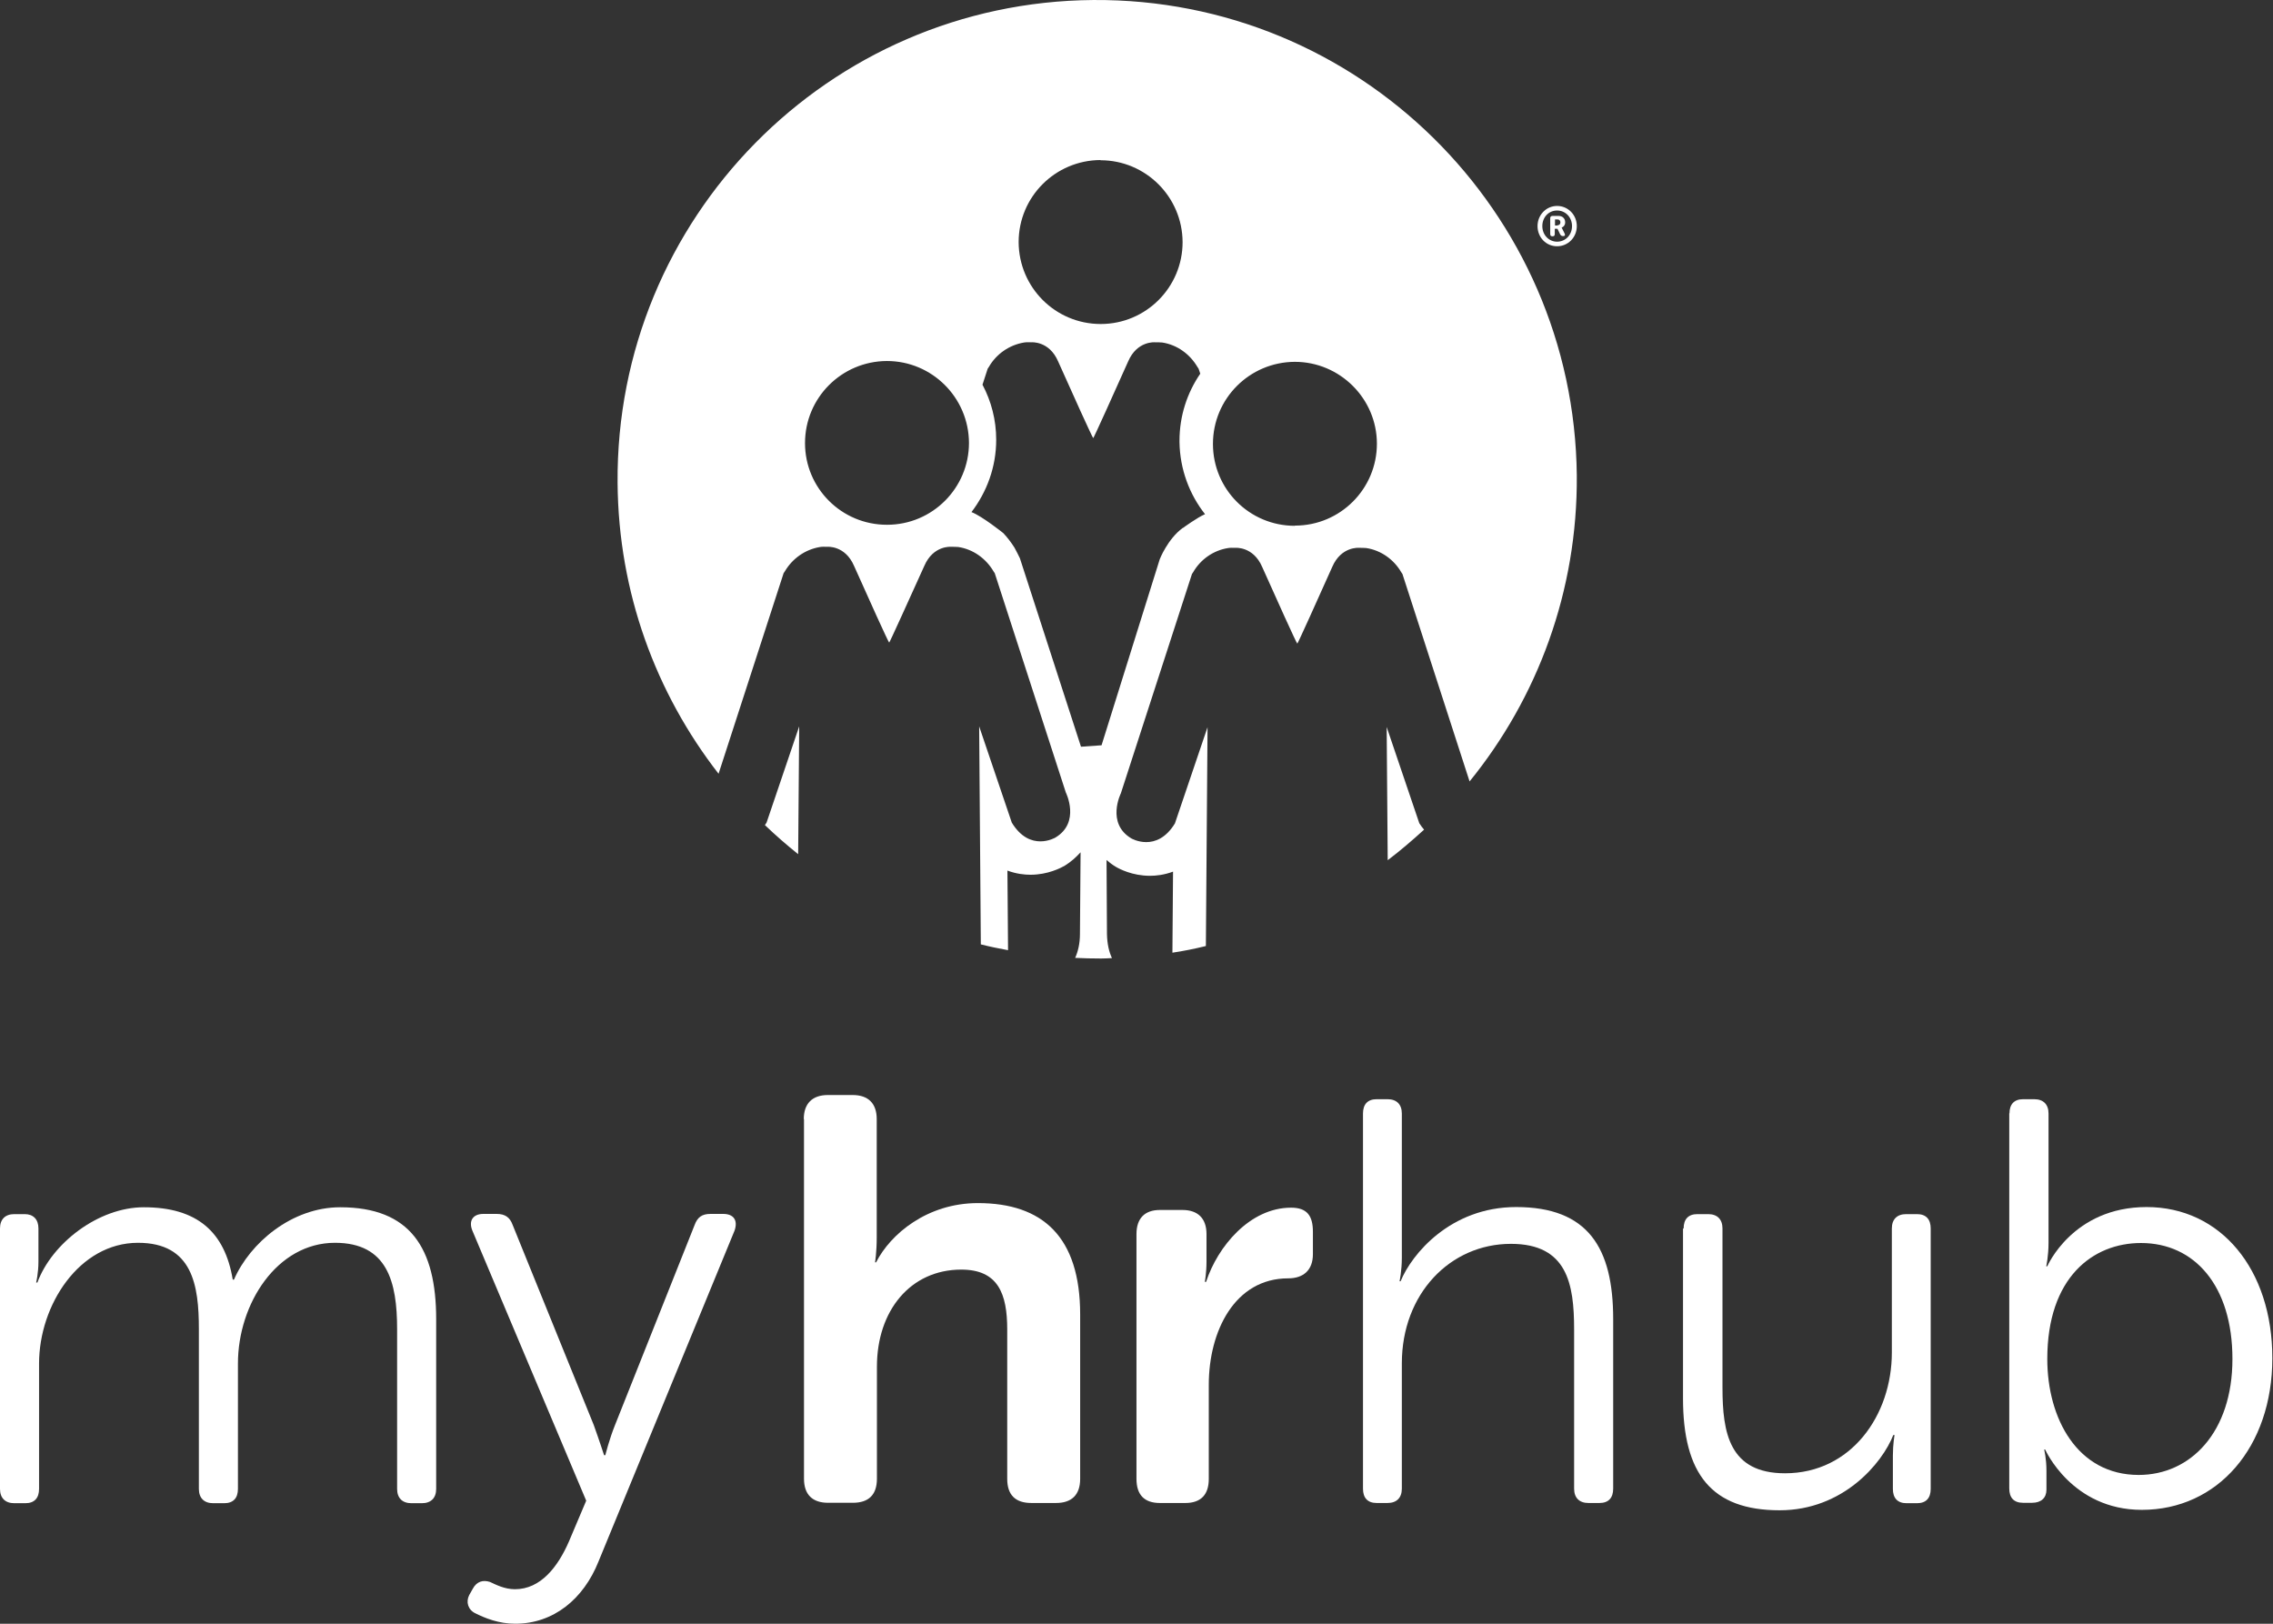 <svg width="182" height="130" viewBox="0 0 182 130" fill="none" xmlns="http://www.w3.org/2000/svg">
<rect x="0" y="0" width="182" height="130" fill="#333333" stroke="none"/>
<g clip-path="url(#clip0_334_4325)">
<path d="M0 98.353C0 97.621 0.416 97.205 1.148 97.205H1.98C2.662 97.205 3.078 97.621 3.078 98.353V101.016C3.078 101.931 2.895 102.68 2.895 102.68H2.995C4.143 99.551 7.87 96.656 11.514 96.656C15.79 96.656 18.003 98.636 18.636 102.447H18.735C20.017 99.501 23.378 96.656 27.238 96.656C32.845 96.656 34.925 99.918 34.925 105.625V119.202C34.925 119.934 34.509 120.35 33.777 120.35H32.945C32.213 120.35 31.797 119.934 31.797 119.202V106.407C31.797 102.63 31.015 99.501 26.822 99.501C22.18 99.501 19.052 104.377 19.052 109.169V119.202C19.052 119.934 18.686 120.35 17.953 120.35H17.072C16.339 120.35 15.924 119.934 15.924 119.202V106.407C15.924 102.912 15.424 99.501 11.048 99.501C6.356 99.501 3.128 104.477 3.128 109.169V119.202C3.128 119.934 2.762 120.35 2.03 120.35H1.148C0.416 120.35 0 119.934 0 119.202L0 98.353Z" fill="white"/>
<path d="M39.201 126.638C39.7 126.871 40.399 127.237 41.231 127.237C43.294 127.237 44.675 125.44 45.557 123.41L46.938 120.149L37.82 98.519C37.504 97.737 37.87 97.188 38.702 97.188H39.767C40.449 97.188 40.832 97.47 41.048 98.069L47.537 114.076C47.953 115.224 48.369 116.505 48.369 116.505H48.469C48.469 116.505 48.785 115.224 49.251 114.076L55.607 98.103C55.84 97.454 56.206 97.188 56.889 97.188H57.903C58.735 97.188 59.101 97.687 58.819 98.519L47.92 125.024C46.722 128.019 44.326 129.999 41.248 129.999C39.917 129.999 38.802 129.534 38.07 129.168C37.471 128.885 37.288 128.252 37.571 127.703L37.853 127.204C38.17 126.605 38.685 126.472 39.235 126.655" fill="white"/>
<path d="M64.359 89.6C64.359 88.352 65.042 87.67 66.29 87.67H68.269C69.551 87.67 70.2 88.369 70.2 89.6V99.084C70.2 100.232 70.067 101.064 70.067 101.064H70.15C71.298 98.801 74.243 96.322 78.303 96.322C83.494 96.322 86.489 99.034 86.489 105.241V118.402C86.489 119.683 85.807 120.332 84.559 120.332H82.579C81.298 120.332 80.649 119.683 80.649 118.402V106.439C80.649 103.577 79.917 101.647 76.972 101.647C72.879 101.647 70.216 104.958 70.216 109.417V118.385C70.216 119.667 69.567 120.316 68.286 120.316H66.306C65.058 120.316 64.376 119.667 64.376 118.385V89.583L64.359 89.6Z" fill="white"/>
<path d="M90.998 98.803C90.998 97.555 91.647 96.873 92.878 96.873H94.675C95.923 96.873 96.605 97.555 96.605 98.803V101.016C96.605 101.897 96.472 102.63 96.472 102.63H96.572C97.487 99.818 100.066 96.689 103.377 96.689C104.659 96.689 105.125 97.338 105.125 98.62V100.417C105.125 101.664 104.392 102.347 103.144 102.347C98.868 102.347 96.788 106.573 96.788 110.866V118.403C96.788 119.684 96.139 120.333 94.908 120.333H92.878C91.63 120.333 90.998 119.684 90.998 118.403V98.803Z" fill="white"/>
<path d="M109.135 89.152C109.135 88.42 109.501 88.004 110.233 88.004H111.098C111.83 88.004 112.246 88.42 112.246 89.152V100.699C112.246 101.764 112.063 102.58 112.063 102.58H112.146C113.028 100.417 116.14 96.639 121.398 96.639C127.155 96.639 129.168 99.901 129.168 105.608V119.185C129.168 119.917 128.802 120.333 128.07 120.333H127.188C126.456 120.333 126.04 119.917 126.04 119.185V106.44C126.04 102.796 125.491 99.585 120.982 99.585C116.106 99.585 112.246 103.595 112.246 109.152V119.185C112.246 119.917 111.83 120.333 111.098 120.333H110.233C109.501 120.333 109.135 119.917 109.135 119.185V89.135V89.152Z" fill="white"/>
<path d="M134.809 98.353C134.809 97.621 135.175 97.205 135.907 97.205H136.772C137.504 97.205 137.92 97.621 137.92 98.353V111.099C137.92 114.726 138.469 117.954 142.929 117.954C148.22 117.954 151.481 113.312 151.481 108.287V98.353C151.481 97.621 151.897 97.205 152.629 97.205H153.494C154.226 97.205 154.592 97.621 154.592 98.353V119.202C154.592 119.934 154.226 120.35 153.494 120.35H152.662C151.93 120.35 151.564 119.934 151.564 119.202V116.54C151.564 115.624 151.697 114.892 151.697 114.892H151.597C150.716 117.139 147.587 120.916 142.496 120.916C137.022 120.916 134.759 117.97 134.759 111.947V98.37L134.809 98.353Z" fill="white"/>
<path d="M160.898 89.152C160.898 88.42 161.265 88.004 161.997 88.004H162.879C163.611 88.004 164.027 88.42 164.027 89.152V99.501C164.027 100.566 163.844 101.382 163.844 101.382H163.927C163.927 101.382 165.957 96.639 171.88 96.639C177.804 96.639 181.947 101.615 181.947 108.736C181.947 115.857 177.571 120.882 171.497 120.882C165.89 120.882 163.76 116.057 163.76 116.057H163.677C163.677 116.057 163.86 116.756 163.86 117.754V119.268C163.86 119.917 163.444 120.317 162.712 120.317H161.98C161.248 120.317 160.882 119.901 160.882 119.169V89.119L160.898 89.152ZM171.248 118.087C175.391 118.087 178.752 114.676 178.752 108.803C178.752 102.929 175.707 99.518 171.431 99.518C167.571 99.518 163.927 102.28 163.927 108.803C163.927 113.545 166.323 118.087 171.248 118.087Z" fill="white"/>
<path d="M61.247 66.058C62.096 66.873 62.994 67.655 63.909 68.387L63.992 58.154L61.38 65.858C61.38 65.858 61.297 65.991 61.247 66.058ZM87.537 0.001C66.338 0.167 49.283 17.472 49.45 38.67C49.517 47.455 52.528 55.508 57.536 61.948L62.744 45.891C62.744 45.891 62.811 45.791 62.844 45.741C63.443 44.726 64.458 43.994 65.656 43.795C65.856 43.761 66.022 43.778 66.239 43.778C66.239 43.778 67.67 43.645 68.385 45.309C69.483 47.771 71.13 51.415 71.197 51.449C71.247 51.415 72.894 47.771 74.009 45.309C74.725 43.645 76.155 43.778 76.155 43.778C76.372 43.778 76.538 43.778 76.738 43.795C77.936 43.978 78.951 44.726 79.55 45.741C79.583 45.791 79.616 45.841 79.65 45.891L85.34 63.445C85.34 63.445 86.538 65.841 84.508 67.056C84.508 67.056 82.478 68.27 81.014 65.858L78.402 58.154L78.535 75.608C79.25 75.791 79.982 75.941 80.715 76.074L80.665 69.701C81.38 69.968 82.029 70.034 82.511 70.034C83.909 70.034 84.941 69.485 85.24 69.319C85.756 69.003 86.155 68.637 86.522 68.237L86.472 74.776C86.472 75.575 86.305 76.207 86.089 76.69C86.771 76.723 87.47 76.74 88.169 76.74C88.452 76.74 88.734 76.723 89.034 76.707C88.801 76.207 88.651 75.575 88.635 74.776L88.601 68.853C88.834 69.053 89.067 69.236 89.35 69.402C89.633 69.568 90.665 70.118 92.079 70.118C92.561 70.118 93.21 70.051 93.926 69.785L93.876 76.274C94.774 76.141 95.673 75.958 96.555 75.741L96.688 58.221L94.076 65.924C92.611 68.32 90.581 67.122 90.581 67.122C88.551 65.908 89.749 63.512 89.749 63.512L95.44 45.958C95.44 45.958 95.507 45.858 95.54 45.808C96.122 44.793 97.154 44.061 98.335 43.878C98.535 43.845 98.701 43.861 98.918 43.861C98.918 43.861 100.348 43.728 101.064 45.392C102.162 47.855 103.809 51.498 103.876 51.532C103.926 51.498 105.573 47.855 106.671 45.392C107.387 43.728 108.818 43.861 108.818 43.861C109.017 43.861 109.2 43.861 109.4 43.878C110.598 44.061 111.613 44.81 112.195 45.808C112.229 45.858 112.262 45.908 112.295 45.958L117.67 62.563C123.094 55.891 126.322 47.355 126.255 38.071C126.039 16.89 108.734 -0.149 87.537 0.001ZM88.119 12.83C91.73 12.83 94.675 15.758 94.691 19.385C94.691 22.996 91.763 25.941 88.135 25.941C84.508 25.941 81.58 23.013 81.563 19.385C81.563 15.758 84.492 12.83 88.119 12.813M71.014 42.014C67.387 42.014 64.458 39.086 64.458 35.475C64.458 31.848 67.387 28.919 71.014 28.903C74.625 28.903 77.57 31.831 77.586 35.459C77.586 39.069 74.658 42.014 71.031 42.014M94.708 42.264C93.493 43.146 92.861 44.776 92.861 44.776L88.202 59.668L86.555 59.785L81.663 44.693C81.663 44.693 81.28 43.911 81.23 43.845C80.964 43.429 80.665 43.029 80.332 42.68C80.332 42.68 78.651 41.332 77.786 40.999C79.017 39.385 79.766 37.389 79.766 35.209C79.766 33.612 79.367 32.114 78.668 30.8L79.084 29.518C79.084 29.518 79.15 29.419 79.184 29.369C79.766 28.354 80.798 27.622 81.996 27.422C82.195 27.389 82.362 27.405 82.578 27.405C82.578 27.405 84.009 27.272 84.725 28.936C85.823 31.399 87.47 35.043 87.537 35.076C87.586 35.043 89.234 31.399 90.332 28.936C91.047 27.272 92.478 27.405 92.478 27.405C92.695 27.405 92.861 27.405 93.061 27.422C94.259 27.605 95.274 28.354 95.873 29.369C95.906 29.419 95.939 29.468 95.972 29.518L96.106 29.918C95.057 31.449 94.442 33.295 94.442 35.292V35.392C94.475 37.572 95.24 39.585 96.488 41.166C95.889 41.415 94.725 42.264 94.725 42.264M103.676 42.097C100.049 42.097 97.121 39.169 97.121 35.542C97.121 31.915 100.049 28.986 103.676 28.969C107.287 28.969 110.249 31.915 110.249 35.525C110.249 39.136 107.32 42.081 103.693 42.081M111.031 58.204L111.114 68.87C112.129 68.104 113.094 67.272 114.026 66.424C113.893 66.274 113.776 66.108 113.643 65.908L111.031 58.204Z" fill="white"/>
<path d="M124.675 16.488C125.557 16.488 126.256 17.204 126.256 18.102C126.256 19.001 125.557 19.716 124.675 19.716C123.794 19.716 123.111 19.001 123.111 18.102C123.111 17.204 123.81 16.488 124.675 16.488ZM124.675 19.35C125.358 19.35 125.873 18.801 125.873 18.102C125.873 17.403 125.358 16.854 124.675 16.854C123.993 16.854 123.494 17.403 123.494 18.102C123.494 18.801 124.01 19.35 124.675 19.35ZM124.126 17.47C124.126 17.354 124.193 17.287 124.309 17.287H124.792C125.108 17.287 125.324 17.487 125.324 17.803C125.324 18.052 125.158 18.186 125.041 18.219C125.041 18.219 125.058 18.252 125.091 18.319L125.274 18.685C125.341 18.818 125.308 18.901 125.191 18.901H125.141C125.041 18.901 124.975 18.851 124.925 18.768L124.709 18.319H124.492V18.735C124.492 18.851 124.442 18.918 124.326 18.918H124.293C124.176 18.918 124.126 18.851 124.126 18.735V17.503V17.47ZM124.709 18.036C124.858 18.036 124.942 17.936 124.942 17.803C124.942 17.67 124.858 17.57 124.725 17.57H124.509V18.052H124.709V18.036Z" fill="white"/>
</g>
<defs>
<clipPath id="clip0_334_4325">
<rect width="181.963" height="130" fill="white"/>
</clipPath>
</defs>
</svg>
